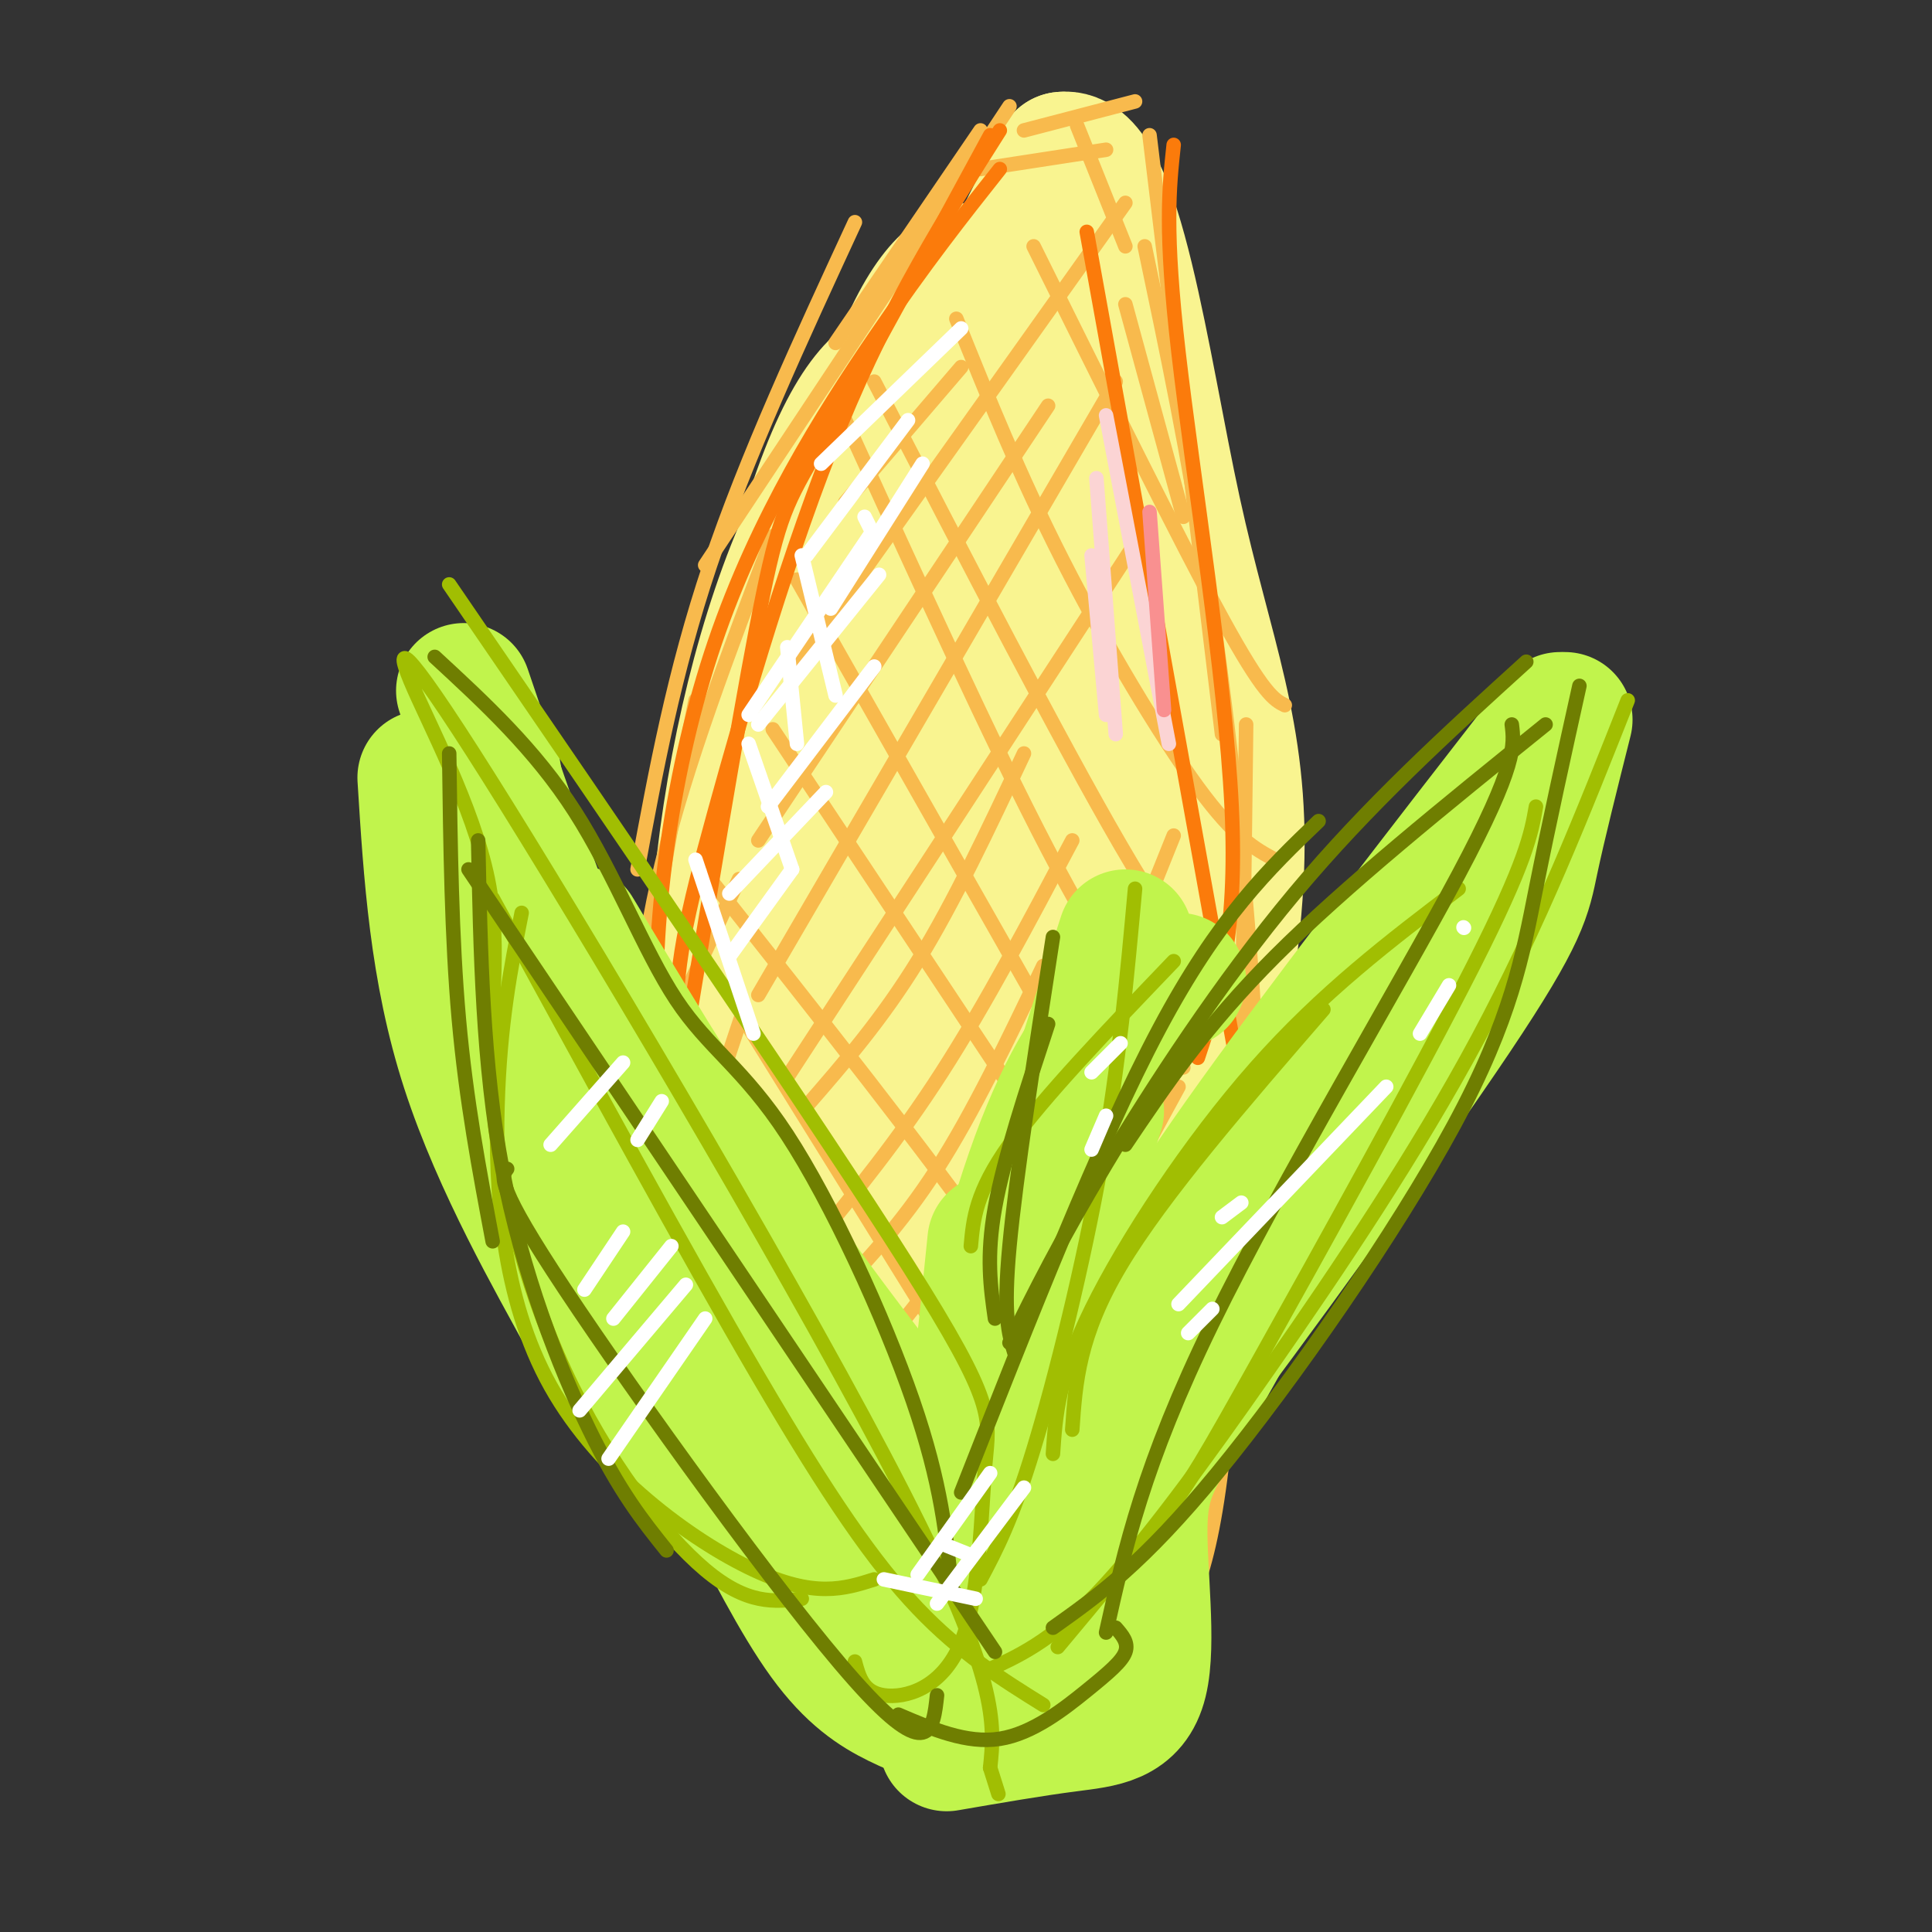 <svg viewBox='0 0 400 400' version='1.1' xmlns='http://www.w3.org/2000/svg' xmlns:xlink='http://www.w3.org/1999/xlink'><rect x="0" y="0" width="400" height="400" fill="#333333" stroke="none"/><g fill='none' stroke='#F9F490' stroke-width='28' stroke-linecap='round' stroke-linejoin='round'><path d='M160,262c-1.464,-20.203 -2.928,-40.405 -2,-58c0.928,-17.595 4.249,-32.582 4,-27c-0.249,5.582 -4.067,31.734 -3,27c1.067,-4.734 7.019,-40.352 18,-74c10.981,-33.648 26.990,-65.324 43,-97'/><path d='M220,33c10.839,-1.601 16.438,42.897 23,73c6.562,30.103 14.089,45.811 13,74c-1.089,28.189 -10.793,68.859 -17,89c-6.207,20.141 -8.916,19.755 -11,19c-2.084,-0.755 -3.542,-1.877 -5,-3'/><path d='M209,67c-11.442,15.168 -22.884,30.337 -32,57c-9.116,26.663 -15.907,64.821 -18,93c-2.093,28.179 0.512,46.378 5,52c4.488,5.622 10.860,-1.335 14,-14c3.140,-12.665 3.049,-31.040 11,-72c7.951,-40.960 23.946,-104.505 21,-87c-2.946,17.505 -24.831,116.061 -33,147c-8.169,30.939 -2.623,-5.738 3,-36c5.623,-30.262 11.321,-54.109 15,-69c3.679,-14.891 5.337,-20.826 7,-24c1.663,-3.174 3.332,-3.587 5,-4'/><path d='M207,110c-0.730,32.643 -5.055,116.251 -7,122c-1.945,5.749 -1.510,-66.360 0,-102c1.510,-35.640 4.095,-34.811 7,-41c2.905,-6.189 6.128,-19.397 9,-19c2.872,0.397 5.392,14.399 7,48c1.608,33.601 2.304,86.800 3,140'/><path d='M214,63c-5.270,0.826 -10.539,1.652 -19,9c-8.461,7.348 -20.113,21.217 -29,42c-8.887,20.783 -15.008,48.480 -17,74c-1.992,25.520 0.145,48.863 2,61c1.855,12.137 3.427,13.069 5,14'/><path d='M193,75c-5.994,1.048 -11.988,2.095 -19,17c-7.012,14.905 -15.042,43.667 -17,77c-1.958,33.333 2.155,71.238 5,90c2.845,18.762 4.423,18.381 6,18'/><path d='M226,98c6.262,42.583 12.524,85.167 15,115c2.476,29.833 1.167,46.917 -1,58c-2.167,11.083 -5.190,16.167 -9,19c-3.810,2.833 -8.405,3.417 -13,4'/><path d='M203,59c0.402,-1.759 0.804,-3.518 -2,-3c-2.804,0.518 -8.813,3.314 -16,23c-7.187,19.686 -15.550,56.262 -20,79c-4.450,22.738 -4.986,31.640 -5,42c-0.014,10.360 0.493,22.180 1,34'/><path d='M209,55c5.351,14.762 10.702,29.524 16,54c5.298,24.476 10.542,58.667 12,87c1.458,28.333 -0.869,50.810 -4,63c-3.131,12.190 -7.065,14.095 -11,16'/><path d='M178,213c-1.573,12.936 -3.145,25.872 -1,41c2.145,15.128 8.008,32.447 7,20c-1.008,-12.447 -8.887,-54.659 -7,-52c1.887,2.659 13.539,50.188 24,68c10.461,17.812 19.730,5.906 29,-6'/><path d='M220,194c0.000,0.000 -12.000,90.000 -12,90'/></g>
<g fill='none' stroke='#F8BA4D' stroke-width='3' stroke-linecap='round' stroke-linejoin='round'><path d='M144,277c-5.500,-16.000 -11.000,-32.000 -11,-54c0.000,-22.000 5.500,-50.000 11,-78'/><path d='M130,235c1.000,-17.667 2.000,-35.333 7,-56c5.000,-20.667 14.000,-44.333 23,-68'/><path d='M132,180c3.750,-20.333 7.500,-40.667 15,-63c7.500,-22.333 18.750,-46.667 30,-71'/><path d='M146,117c0.000,0.000 63.000,-95.000 63,-95'/><path d='M173,71c0.000,0.000 30.000,-44.000 30,-44'/><path d='M212,27c0.000,0.000 23.000,-6.000 23,-6'/><path d='M203,35c0.000,0.000 26.000,-4.000 26,-4'/><path d='M223,26c0.000,0.000 10.000,25.000 10,25'/><path d='M238,28c0.000,0.000 15.000,124.000 15,124'/><path d='M237,51c4.530,21.536 9.060,43.071 13,69c3.940,25.929 7.292,56.250 9,80c1.708,23.750 1.774,40.929 1,52c-0.774,11.071 -2.387,16.036 -4,21'/><path d='M258,150c-0.667,55.667 -1.333,111.333 -4,143c-2.667,31.667 -7.333,39.333 -12,47'/><path d='M195,315c0.000,0.000 49.000,-90.000 49,-90'/><path d='M194,299c0.000,0.000 41.000,-80.000 41,-80'/><path d='M176,287c13.917,-17.000 27.833,-34.000 39,-53c11.167,-19.000 19.583,-40.000 28,-61'/><path d='M171,270c7.750,-8.167 15.500,-16.333 23,-28c7.500,-11.667 14.750,-26.833 22,-42'/><path d='M168,258c9.000,-11.000 18.000,-22.000 27,-36c9.000,-14.000 18.000,-31.000 27,-48'/><path d='M167,229c7.750,-8.917 15.500,-17.833 23,-30c7.500,-12.167 14.750,-27.583 22,-43'/><path d='M163,223c0.000,0.000 73.000,-112.000 73,-112'/><path d='M157,206c0.000,0.000 74.000,-127.000 74,-127'/><path d='M157,174c0.000,0.000 60.000,-90.000 60,-90'/><path d='M164,139c0.000,0.000 69.000,-97.000 69,-97'/><path d='M175,104c0.000,0.000 24.000,-28.000 24,-28'/><path d='M138,244c11.083,14.333 22.167,28.667 35,42c12.833,13.333 27.417,25.667 42,38'/><path d='M154,211c26.500,42.667 53.000,85.333 63,102c10.000,16.667 3.500,7.333 -3,-2'/><path d='M147,182c22.417,28.333 44.833,56.667 60,78c15.167,21.333 23.083,35.667 31,50'/><path d='M160,151c0.000,0.000 67.000,101.000 67,101'/><path d='M165,120c0.000,0.000 67.000,118.000 67,118'/><path d='M175,87c15.167,33.333 30.333,66.667 42,89c11.667,22.333 19.833,33.667 28,45'/><path d='M181,79c19.250,37.250 38.500,74.500 51,96c12.500,21.500 18.250,27.250 24,33'/><path d='M198,66c6.533,16.222 13.067,32.444 22,50c8.933,17.556 20.267,36.444 28,47c7.733,10.556 11.867,12.778 16,15'/><path d='M214,51c15.167,30.583 30.333,61.167 39,77c8.667,15.833 10.833,16.917 13,18'/><path d='M233,63c0.000,0.000 12.000,44.000 12,44'/><path d='M140,251c0.000,0.000 14.000,-42.000 14,-42'/><path d='M139,212c0.000,0.000 14.000,-30.000 14,-30'/></g>
<g fill='none' stroke='#FB7B0B' stroke-width='3' stroke-linecap='round' stroke-linejoin='round'><path d='M243,30c-0.956,8.867 -1.911,17.733 1,43c2.911,25.267 9.689,66.933 11,94c1.311,27.067 -2.844,39.533 -7,52'/><path d='M225,48c0.000,0.000 41.000,227.000 41,227'/><path d='M205,28c-13.244,24.422 -26.489,48.844 -34,62c-7.511,13.156 -9.289,15.044 -13,33c-3.711,17.956 -9.356,51.978 -15,86'/><path d='M207,35c-7.690,9.708 -15.381,19.417 -26,35c-10.619,15.583 -24.167,37.042 -33,63c-8.833,25.958 -12.952,56.417 -12,80c0.952,23.583 6.976,40.292 13,57'/><path d='M207,27c-11.286,17.827 -22.571,35.655 -33,61c-10.429,25.345 -20.000,58.208 -26,80c-6.000,21.792 -8.429,32.512 -8,47c0.429,14.488 3.714,32.744 7,51'/></g>
<g fill='none' stroke='#C1F44C' stroke-width='28' stroke-linecap='round' stroke-linejoin='round'><path d='M222,319c2.378,-12.444 4.756,-24.889 9,-37c4.244,-12.111 10.356,-23.889 26,-46c15.644,-22.111 40.822,-54.556 66,-87'/><path d='M324,149c-2.735,10.874 -5.470,21.748 -7,29c-1.530,7.252 -1.853,10.882 -16,32c-14.147,21.118 -42.116,59.724 -59,82c-16.884,22.276 -22.681,28.222 -28,33c-5.319,4.778 -10.159,8.389 -15,12'/><path d='M307,190c-8.750,17.000 -17.500,34.000 -36,58c-18.500,24.000 -46.750,55.000 -75,86'/><path d='M200,330c-1.345,-0.161 -2.690,-0.321 -9,-2c-6.310,-1.679 -17.583,-4.875 -32,-26c-14.417,-21.125 -31.976,-60.179 -42,-87c-10.024,-26.821 -12.512,-41.411 -15,-56'/><path d='M96,143c6.734,19.884 13.467,39.767 21,58c7.533,18.233 15.864,34.815 25,50c9.136,15.185 19.075,28.973 28,39c8.925,10.027 16.836,16.293 21,18c4.164,1.707 4.582,-1.147 5,-4'/><path d='M119,193c13.833,23.000 27.667,46.000 44,69c16.333,23.000 35.167,46.000 54,69'/><path d='M88,161c1.244,19.940 2.488,39.881 9,60c6.512,20.119 18.292,40.417 24,51c5.708,10.583 5.345,11.452 14,21c8.655,9.548 26.327,27.774 44,46'/><path d='M93,159c-0.904,0.317 -1.809,0.635 -1,11c0.809,10.365 3.330,30.778 13,55c9.670,24.222 26.488,52.252 41,71c14.512,18.748 26.718,28.214 35,34c8.282,5.786 12.641,7.893 17,10'/><path d='M213,337c3.500,-2.500 7.000,-5.000 13,-15c6.000,-10.000 14.500,-27.500 23,-45'/><path d='M251,276c-16.333,22.917 -32.667,45.833 -42,56c-9.333,10.167 -11.667,7.583 -14,5'/><path d='M203,333c-1.750,1.333 -3.500,2.667 -3,-10c0.500,-12.667 3.250,-39.333 6,-66'/><path d='M197,305c5.978,-24.267 11.956,-48.533 18,-65c6.044,-16.467 12.156,-25.133 17,-30c4.844,-4.867 8.422,-5.933 12,-7'/><path d='M233,194c0.000,0.000 -33.000,102.000 -33,102'/><path d='M227,230c-3.917,12.083 -7.833,24.167 -10,35c-2.167,10.833 -2.583,20.417 -3,30'/><path d='M153,307c6.222,12.178 12.444,24.356 18,32c5.556,7.644 10.444,10.756 15,13c4.556,2.244 8.778,3.622 13,5'/><path d='M196,361c8.841,-1.525 17.681,-3.049 25,-4c7.319,-0.951 13.116,-1.327 15,-9c1.884,-7.673 -0.147,-22.643 0,-32c0.147,-9.357 2.470,-13.102 7,-21c4.530,-7.898 11.265,-19.949 18,-32'/></g>
<g fill='none' stroke='#A1BE02' stroke-width='3' stroke-linecap='round' stroke-linejoin='round'><path d='M218,301c0.533,-7.933 1.067,-15.867 8,-30c6.933,-14.133 20.267,-34.467 34,-50c13.733,-15.533 27.867,-26.267 42,-37'/><path d='M337,145c-9.173,23.196 -18.345,46.393 -31,70c-12.655,23.607 -28.792,47.625 -43,68c-14.208,20.375 -26.488,37.107 -36,47c-9.512,9.893 -16.256,12.946 -23,16'/><path d='M181,327c-6.173,1.964 -12.345,3.929 -25,-2c-12.655,-5.929 -31.792,-19.750 -42,-38c-10.208,-18.250 -11.488,-40.929 -11,-58c0.488,-17.071 2.744,-28.536 5,-40'/><path d='M93,121c38.306,55.973 76.612,111.946 95,141c18.388,29.054 16.856,31.190 16,41c-0.856,9.810 -1.038,27.295 -5,37c-3.962,9.705 -11.703,11.630 -16,11c-4.297,-0.630 -5.148,-3.815 -6,-7'/><path d='M102,186c20.133,36.911 40.267,73.822 55,99c14.733,25.178 24.067,38.622 33,48c8.933,9.378 17.467,14.689 26,20'/><path d='M201,258c0.500,-5.583 1.000,-11.167 8,-21c7.000,-9.833 20.500,-23.917 34,-38'/><path d='M235,184c-1.644,18.111 -3.289,36.222 -7,57c-3.711,20.778 -9.489,44.222 -14,59c-4.511,14.778 -7.756,20.889 -11,27'/><path d='M222,296c0.667,-9.750 1.333,-19.500 10,-34c8.667,-14.500 25.333,-33.750 42,-53'/><path d='M318,167c-0.982,5.607 -1.964,11.214 -13,33c-11.036,21.786 -32.125,59.750 -44,81c-11.875,21.250 -14.536,25.786 -20,33c-5.464,7.214 -13.732,17.107 -22,27'/><path d='M166,331c-5.650,0.659 -11.301,1.318 -20,-6c-8.699,-7.318 -20.448,-22.614 -29,-41c-8.552,-18.386 -13.908,-39.864 -15,-57c-1.092,-17.136 2.080,-29.932 -1,-45c-3.080,-15.068 -12.413,-32.410 -16,-41c-3.587,-8.590 -1.427,-8.428 20,26c21.427,34.428 62.122,103.122 82,142c19.878,38.878 18.939,47.939 18,57'/><path d='M205,366c3.000,9.500 1.500,4.750 0,0'/></g>
<g fill='none' stroke='#6F7E01' stroke-width='3' stroke-linecap='round' stroke-linejoin='round'><path d='M199,309c14.333,-36.417 28.667,-72.833 41,-96c12.333,-23.167 22.667,-33.083 33,-43'/><path d='M209,278c5.178,-10.467 10.356,-20.933 20,-37c9.644,-16.067 23.756,-37.733 39,-56c15.244,-18.267 31.622,-33.133 48,-48'/><path d='M233,237c8.250,-12.250 16.500,-24.500 31,-39c14.500,-14.500 35.250,-31.250 56,-48'/><path d='M327,142c-3.137,14.161 -6.274,28.321 -9,42c-2.726,13.679 -5.042,26.875 -17,49c-11.958,22.125 -33.560,53.179 -49,72c-15.440,18.821 -24.720,25.411 -34,32'/><path d='M313,150c0.533,4.178 1.067,8.356 -11,31c-12.067,22.644 -36.733,63.756 -51,93c-14.267,29.244 -18.133,46.622 -22,64'/><path d='M194,351c-0.778,7.178 -1.556,14.356 -17,-3c-15.444,-17.356 -45.556,-59.244 -60,-81c-14.444,-21.756 -13.222,-23.378 -12,-25'/><path d='M138,321c-4.867,-6.067 -9.733,-12.133 -16,-25c-6.267,-12.867 -13.933,-32.533 -18,-54c-4.067,-21.467 -4.533,-44.733 -5,-68'/><path d='M102,257c-2.750,-14.583 -5.500,-29.167 -7,-46c-1.500,-16.833 -1.750,-35.917 -2,-55'/><path d='M90,136c10.381,9.581 20.762,19.161 29,32c8.238,12.839 14.332,28.936 21,39c6.668,10.064 13.911,14.094 23,28c9.089,13.906 20.026,37.687 26,55c5.974,17.313 6.987,28.156 8,39'/><path d='M97,180c0.000,0.000 109.000,162.000 109,162'/><path d='M206,273c-0.917,-6.417 -1.833,-12.833 0,-23c1.833,-10.167 6.417,-24.083 11,-38'/><path d='M218,194c-3.833,24.833 -7.667,49.667 -9,64c-1.333,14.333 -0.167,18.167 1,22'/><path d='M186,355c7.089,3.036 14.179,6.071 21,5c6.821,-1.071 13.375,-6.250 18,-10c4.625,-3.750 7.321,-6.071 8,-8c0.679,-1.929 -0.661,-3.464 -2,-5'/></g>
<g fill='none' stroke='#FFFFFF' stroke-width='3' stroke-linecap='round' stroke-linejoin='round'><path d='M170,96c0.000,0.000 29.000,-28.000 29,-28'/><path d='M167,115c0.000,0.000 21.000,-28.000 21,-28'/><path d='M172,126c0.000,0.000 19.000,-30.000 19,-30'/><path d='M155,148c0.000,0.000 25.000,-37.000 25,-37'/><path d='M157,150c0.000,0.000 25.000,-31.000 25,-31'/><path d='M159,167c0.000,0.000 22.000,-29.000 22,-29'/><path d='M151,185c0.000,0.000 20.000,-21.000 20,-21'/><path d='M151,198c0.000,0.000 13.000,-18.000 13,-18'/><path d='M144,178c0.000,0.000 12.000,36.000 12,36'/><path d='M155,154c0.000,0.000 9.000,26.000 9,26'/><path d='M163,134c0.000,0.000 2.000,20.000 2,20'/><path d='M166,115c0.000,0.000 7.000,29.000 7,29'/><path d='M179,107c0.000,0.000 2.000,4.000 2,4'/><path d='M121,267c0.000,0.000 8.000,-12.000 8,-12'/><path d='M127,273c0.000,0.000 12.000,-15.000 12,-15'/><path d='M120,292c0.000,0.000 22.000,-26.000 22,-26'/><path d='M126,302c0.000,0.000 20.000,-29.000 20,-29'/><path d='M253,252c0.000,0.000 4.000,-3.000 4,-3'/><path d='M244,270c0.000,0.000 43.000,-45.000 43,-45'/><path d='M246,276c0.000,0.000 5.000,-5.000 5,-5'/><path d='M190,326c0.000,0.000 15.000,-21.000 15,-21'/><path d='M194,332c0.000,0.000 18.000,-24.000 18,-24'/><path d='M183,327c0.000,0.000 19.000,4.000 19,4'/><path d='M196,320c0.000,0.000 5.000,2.000 5,2'/><path d='M114,237c0.000,0.000 15.000,-17.000 15,-17'/><path d='M132,236c0.000,0.000 5.000,-8.000 5,-8'/><path d='M226,222c0.000,0.000 6.000,-6.000 6,-6'/><path d='M226,238c0.000,0.000 3.000,-7.000 3,-7'/><path d='M303,192c0.000,0.000 0.100,0.100 0.1,0.1'/><path d='M294,214c0.000,0.000 6.000,-10.000 6,-10'/></g>
<g fill='none' stroke='#FBD4D4' stroke-width='3' stroke-linecap='round' stroke-linejoin='round'><path d='M229,86c0.000,0.000 13.000,68.000 13,68'/><path d='M227,99c0.000,0.000 4.000,53.000 4,53'/><path d='M226,115c0.000,0.000 3.000,33.000 3,33'/></g>
<g fill='none' stroke='#F99090' stroke-width='3' stroke-linecap='round' stroke-linejoin='round'><path d='M238,106c0.000,0.000 3.000,41.000 3,41'/></g>
</svg>